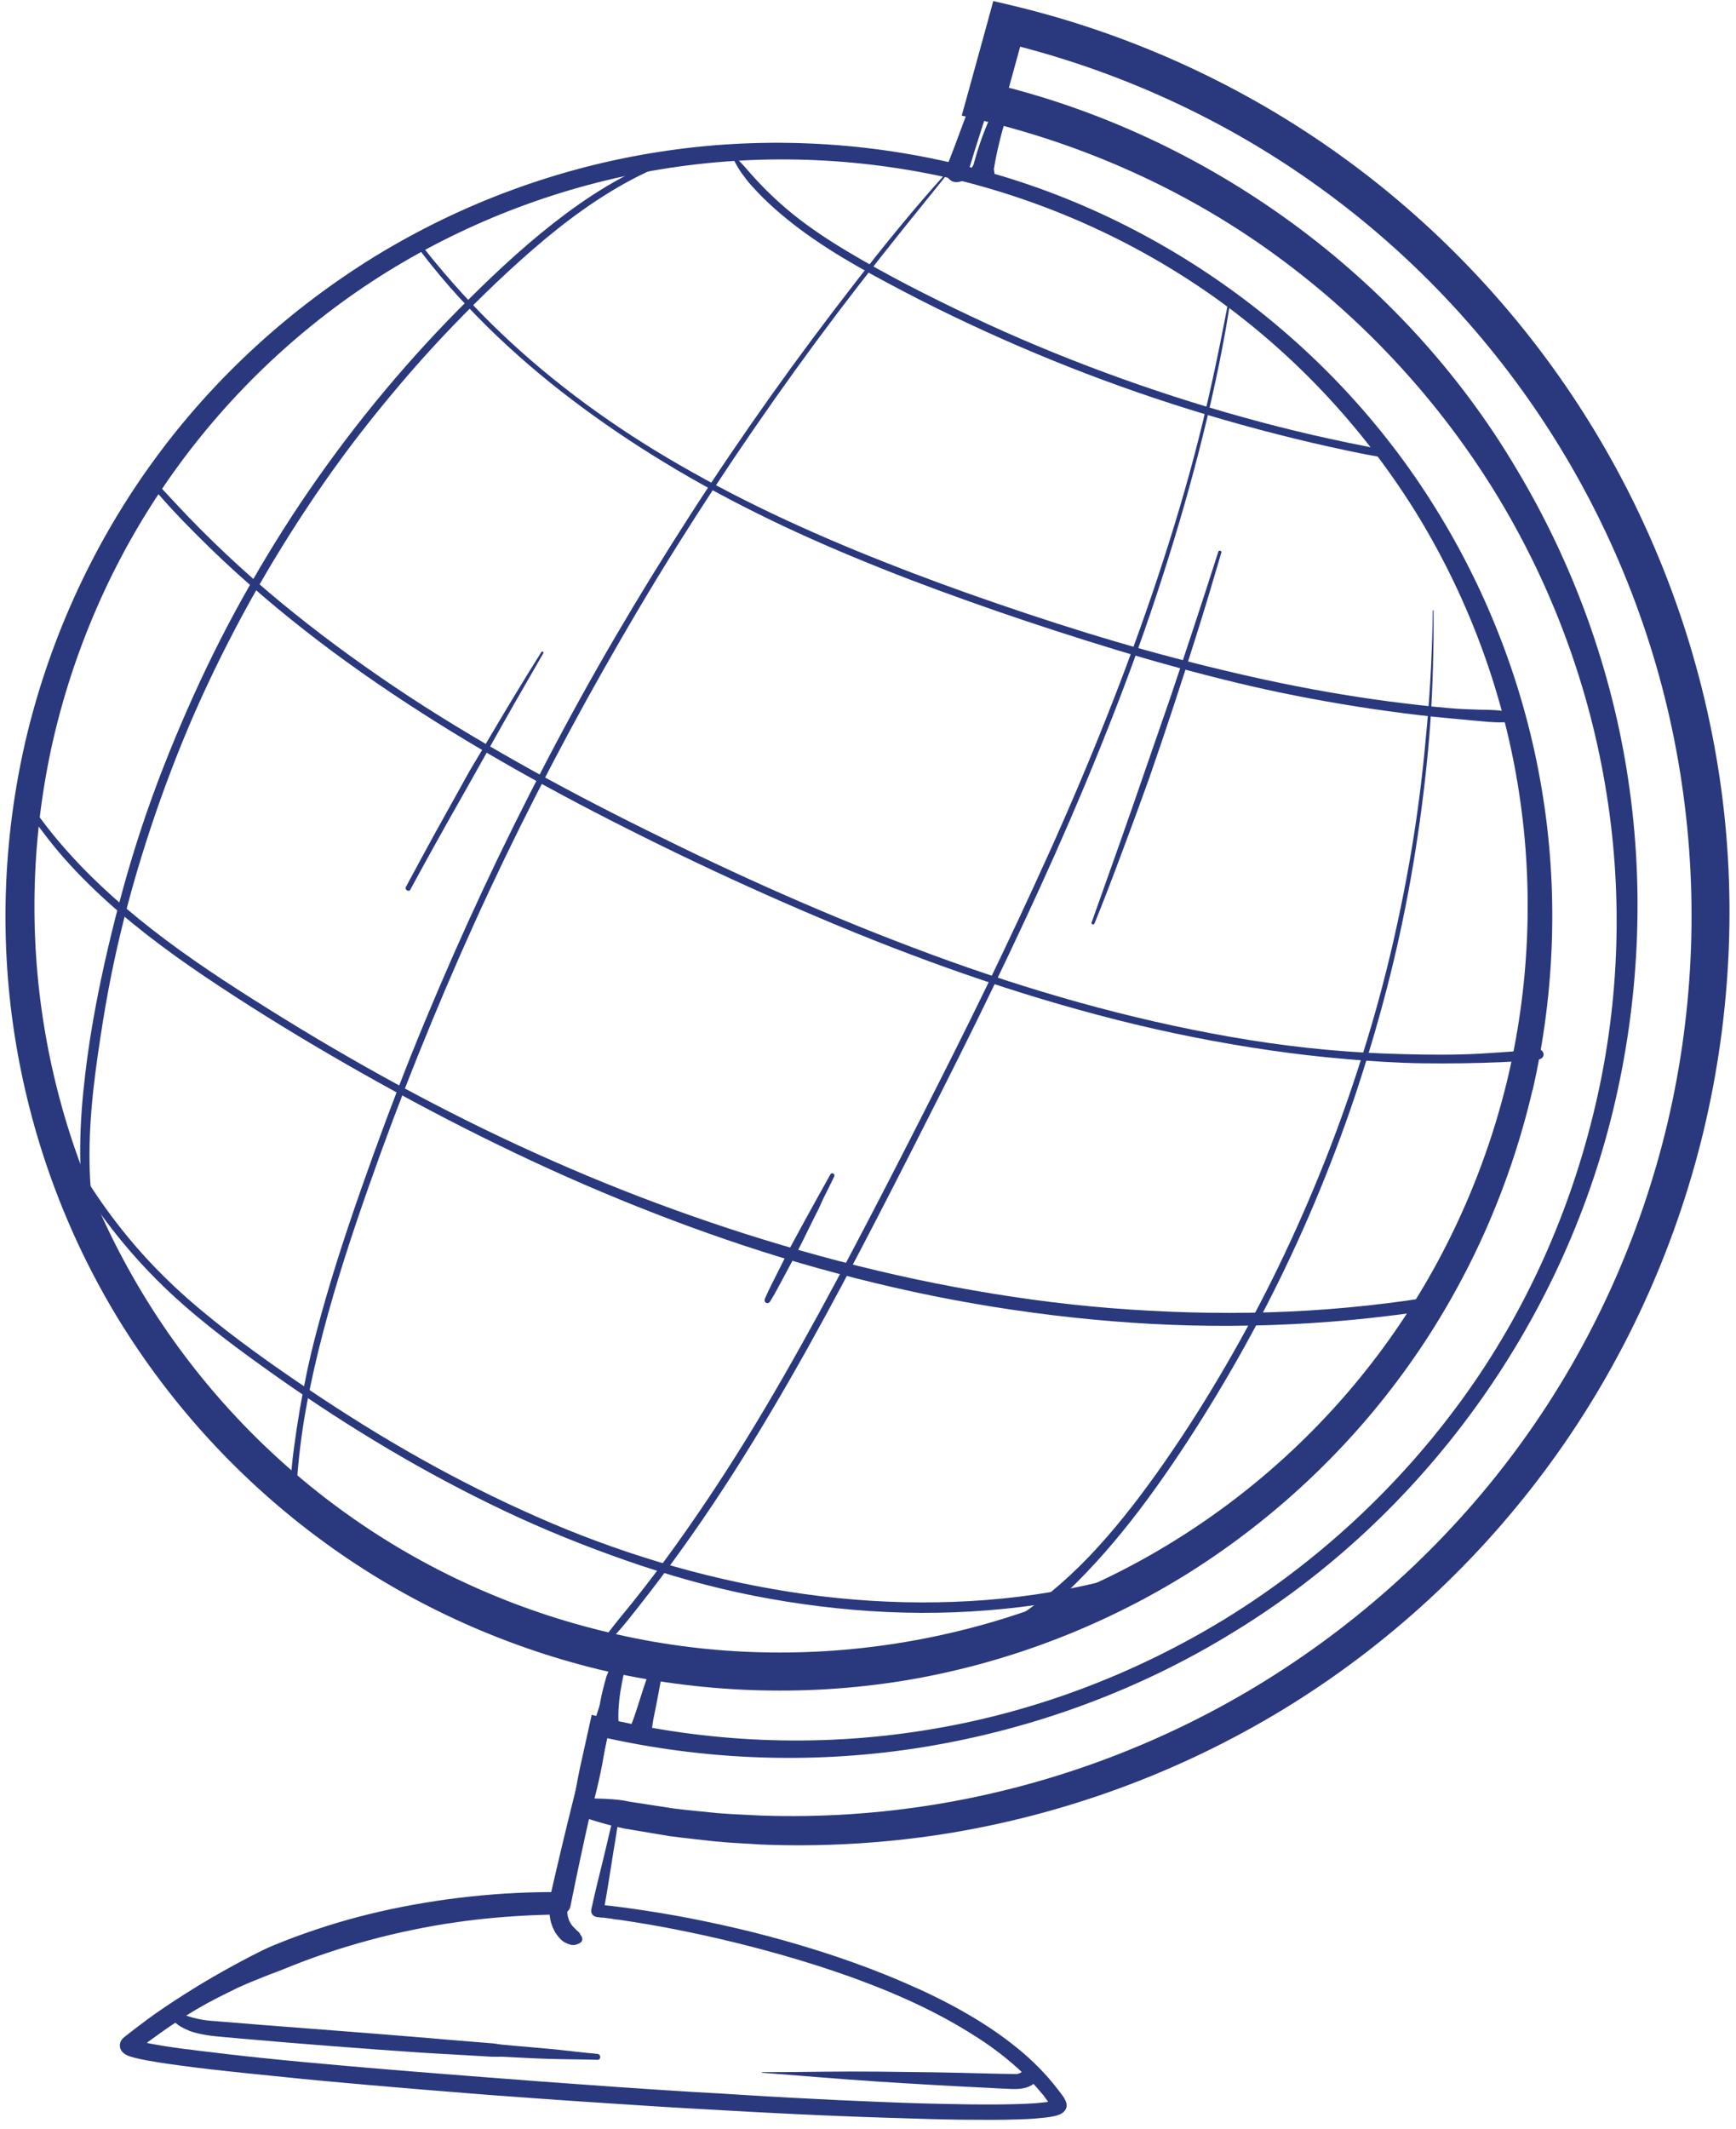 <?xml version="1.0" encoding="UTF-8"?> <svg xmlns="http://www.w3.org/2000/svg" width="168" height="206" viewBox="0 0 168 206" fill="none"><path d="M148.299 105.483C146.073 115.017 141.997 124.145 136.283 132.146C130.583 140.146 123.274 147.004 114.928 152.237C106.567 157.441 97.168 161.005 87.438 162.599C77.693 164.178 67.647 163.787 58.037 161.531C48.443 159.2 39.314 155.004 31.359 149.185C23.388 143.38 16.591 135.996 11.448 127.604C6.32 119.198 2.906 109.784 1.402 100.069C-0.102 90.354 0.349 80.368 2.665 70.849C5.011 61.329 9.207 52.291 14.982 44.411C20.757 36.516 28.096 29.824 36.412 24.726C44.743 19.642 54.052 16.214 63.677 14.71C73.301 13.191 83.212 13.612 92.671 15.883C111.635 20.334 128.613 32.531 138.899 49.133C144.058 57.404 147.592 66.698 149.201 76.338C150.825 85.978 150.494 95.948 148.314 105.498L148.299 105.483ZM145.772 104.881C148.013 95.677 148.449 86.053 147.005 76.684C145.577 67.315 142.253 58.216 137.335 50.081C132.388 41.96 125.831 34.801 118.131 29.192C110.416 23.598 101.589 19.567 92.325 17.327C83.031 15.176 73.346 14.83 63.947 16.379C54.563 17.913 45.48 21.327 37.404 26.335C29.329 31.358 22.291 37.99 16.787 45.704C11.267 53.419 7.327 62.217 5.177 71.435C3.056 80.654 2.756 90.279 4.32 99.587C5.868 108.896 9.282 117.859 14.245 125.86C19.208 133.86 25.765 140.868 33.389 146.342C41.014 151.831 49.736 155.771 58.879 157.922C77.166 162.328 97.077 159.185 113.154 149.365C121.199 144.477 128.282 137.996 133.862 130.386C139.441 122.792 143.501 114.055 145.772 104.866V104.881Z" fill="#2A397E"></path><path d="M144.355 64.441L144.55 64.561L144.641 64.621C144.641 64.621 144.746 64.666 144.791 64.681C144.821 64.681 144.866 64.681 144.896 64.681C144.926 64.681 144.956 64.651 144.987 64.636C145.017 64.606 145.032 64.576 145.032 64.546C145.032 64.516 145.032 64.471 145.032 64.441C145.017 64.396 145.002 64.335 144.971 64.29L144.911 64.185L144.791 63.99C144.731 63.899 144.626 63.824 144.505 63.824H144.415C144.415 63.824 144.31 63.884 144.28 63.914C144.25 63.944 144.22 63.975 144.22 64.02C144.205 64.065 144.189 64.095 144.189 64.14C144.189 64.26 144.25 64.366 144.355 64.426V64.441Z" fill="#2A397E"></path><path d="M57.518 173.992C58.796 174.022 59.864 174.067 60.962 174.308L65.157 174.955C66.571 175.135 68 175.255 69.413 175.406C70.842 175.526 72.271 175.571 73.684 175.646C79.384 175.842 85.114 175.466 90.738 174.534C101.987 172.669 112.86 168.563 122.529 162.548C132.199 156.532 140.696 148.652 147.343 139.419C154.005 130.2 158.772 119.643 161.389 108.575C163.991 97.506 164.397 85.942 162.592 74.738C160.803 63.519 156.757 52.676 150.802 43.007C144.847 33.337 136.982 24.84 127.778 18.193C118.589 11.531 108.062 6.734 97.009 4.087L99.205 2.778L97.129 10.313L95.776 8.027C116.845 12.99 135.703 26.72 146.711 45.292C152.261 54.526 155.99 64.827 157.569 75.43C159.163 86.047 158.622 96.935 156.126 107.326C151.118 128.14 137.673 146.727 119.416 157.871C110.333 163.48 100.122 167.24 89.595 168.984C79.053 170.729 68.165 170.353 57.758 167.932L58.886 167.21L58.285 170.654C58.074 171.766 57.819 172.879 57.533 173.992H57.518ZM55.337 175.391C55.563 173.947 55.819 172.503 56.119 171.06L57.052 166.849L57.262 165.901L58.18 166.127C68.346 168.593 78.993 169.06 89.339 167.42C99.686 165.811 109.687 162.052 118.619 156.578C127.537 151.088 135.372 143.825 141.523 135.343C147.689 126.861 152.02 117.101 154.396 106.92C156.787 96.724 157.088 86.077 155.313 75.806C153.554 65.534 149.749 55.639 144.2 46.841C138.651 38.059 131.402 30.389 122.996 24.359C114.589 18.313 104.964 14.027 94.919 11.621L93.069 11.185L93.58 9.35L95.656 1.816L96.122 0.102L97.851 0.508C109.371 3.245 120.349 8.252 129.943 15.2C139.538 22.133 147.749 30.991 153.945 41.066C160.156 51.142 164.367 62.451 166.247 74.151C168.141 85.851 167.615 97.912 164.863 109.417C162.096 120.921 157.073 131.884 150.11 141.449C143.162 151.013 134.32 159.194 124.229 165.345C114.138 171.496 102.844 175.631 91.204 177.451C85.384 178.353 79.474 178.684 73.579 178.444C72.105 178.338 70.632 178.293 69.173 178.143C67.714 177.977 66.24 177.827 64.781 177.632L60.39 176.895C58.661 176.534 56.886 175.977 55.322 175.406L55.337 175.391Z" fill="#2A397E"></path><path d="M66.027 14.727C61.936 15.96 58.207 18.11 54.793 20.652C51.379 23.193 48.371 25.975 45.424 28.893C42.476 31.81 39.799 34.728 37.198 37.841C34.596 40.954 32.175 44.157 29.889 47.48C27.603 50.804 25.468 54.278 23.498 57.812C21.527 61.346 19.753 64.94 18.129 68.64C16.505 72.339 15.001 76.144 13.723 79.994C12.444 83.844 11.392 87.709 10.474 91.619C9.557 95.529 8.73 99.769 8.249 103.905C7.692 108.552 7.497 113.289 8.279 117.936C8.474 119.064 8.745 120.177 9.061 121.275C9.196 121.771 9.978 121.56 9.828 121.064C8.564 116.568 8.474 111.8 8.865 107.183C9.046 104.958 9.361 102.732 9.692 100.521C9.993 98.536 10.324 96.566 10.715 94.596C11.497 90.671 12.489 86.791 13.662 82.972C14.835 79.152 16.189 75.347 17.708 71.632C19.227 67.918 20.941 64.294 22.806 60.745C24.671 57.195 26.701 53.752 28.881 50.383C31.062 47.014 33.393 43.751 35.889 40.623C38.386 37.495 41.017 34.442 43.8 31.555C46.582 28.667 49.575 25.78 52.687 23.178C55.8 20.576 59.44 18.02 63.305 16.321C64.252 15.915 65.2 15.554 66.192 15.238C66.508 15.133 66.373 14.636 66.057 14.742L66.027 14.727Z" fill="#2A397E"></path><path d="M138.657 59.031C138.612 62.686 138.431 66.34 138.115 69.979C137.799 73.619 137.393 77.243 136.822 80.852C136.251 84.461 135.544 88.041 134.717 91.605C133.889 95.169 132.927 98.658 131.829 102.132C130.731 105.606 129.513 109.064 128.16 112.463C126.806 115.862 125.348 119.185 123.769 122.449C122.19 125.712 120.475 128.93 118.64 132.088C116.806 135.247 114.866 138.329 112.775 141.337C110.685 144.345 108.64 147.037 106.279 149.638C103.918 152.24 101.316 154.526 98.459 156.451C98.113 156.692 97.782 156.962 97.436 157.233C97.271 157.368 97.12 157.504 96.955 157.654C96.82 157.774 96.669 157.97 96.519 158.06C96.263 158.21 96.489 158.601 96.744 158.451C96.88 158.376 97.105 158.331 97.271 158.271C97.496 158.195 97.722 158.105 97.947 158C98.353 157.819 98.744 157.594 99.105 157.338C99.842 156.827 100.549 156.301 101.256 155.744C102.624 154.646 103.903 153.428 105.121 152.15C107.572 149.593 109.768 146.841 111.828 143.969C113.888 141.097 115.933 137.953 117.813 134.825C119.693 131.697 121.468 128.494 123.107 125.246C124.746 121.998 126.295 118.614 127.694 115.215C129.092 111.817 130.355 108.418 131.483 104.944C132.611 101.47 133.649 97.906 134.536 94.342C135.423 90.778 136.16 87.213 136.762 83.619C137.363 80.025 137.845 76.356 138.19 72.701C138.536 69.047 138.687 65.423 138.732 61.768C138.732 60.866 138.732 59.964 138.732 59.076C138.732 59.016 138.657 59.016 138.657 59.076V59.031Z" fill="#2A397E"></path><path d="M119.037 28.346C118.571 30.677 118.135 33.023 117.638 35.354C117.142 37.685 116.616 40.001 116.029 42.316C114.871 46.903 113.503 51.445 112.014 55.926C110.525 60.408 108.871 64.889 107.126 69.296C105.382 73.702 103.487 78.168 101.517 82.53C99.547 86.891 97.532 91.192 95.457 95.478C93.381 99.764 91.216 104.05 89.05 108.306C86.885 112.562 84.749 116.712 82.553 120.878C80.358 125.044 78.147 129.119 75.816 133.179C73.485 137.24 71.049 141.225 68.432 145.12C65.816 149.015 63.094 152.775 60.116 156.369C59.755 156.805 59.409 157.256 59.063 157.692C58.717 158.128 58.432 158.655 58.056 159.076C57.89 159.271 58.176 159.557 58.341 159.361C58.732 158.91 59.199 158.549 59.59 158.113C59.981 157.677 60.372 157.226 60.748 156.76C61.469 155.857 62.191 154.94 62.898 154.023C64.327 152.173 65.71 150.278 67.049 148.368C69.741 144.533 72.252 140.563 74.643 136.533C77.034 132.503 79.32 128.382 81.531 124.231C83.742 120.081 85.907 115.87 88.043 111.674C90.178 107.479 92.374 103.147 94.479 98.861C96.584 94.575 98.645 90.244 100.63 85.898C102.615 81.552 104.525 77.146 106.314 72.725C108.104 68.303 109.803 63.837 111.337 59.31C112.871 54.783 114.27 50.242 115.503 45.64C116.736 41.038 117.819 36.391 118.646 31.699C118.841 30.587 119.022 29.474 119.157 28.346C119.157 28.27 119.037 28.256 119.022 28.331L119.037 28.346Z" fill="#2A397E"></path><path d="M91.595 16.704C88.497 20.118 85.594 23.697 82.767 27.336C79.94 30.976 77.188 34.66 74.526 38.405C71.864 42.149 69.263 45.984 66.766 49.864C64.27 53.744 61.879 57.624 59.563 61.579C57.247 65.534 55.006 69.595 52.87 73.685C50.735 77.776 48.69 81.896 46.735 86.077C44.78 90.257 42.93 94.468 41.156 98.724C39.381 102.98 37.742 107.266 36.178 111.582C34.538 116.124 32.959 120.696 31.606 125.327C30.899 127.764 30.237 130.215 29.711 132.696C29.185 135.178 28.779 137.599 28.448 140.08C28.282 141.298 28.177 142.501 28.087 143.735C28.057 144.126 28.674 144.126 28.703 143.735C28.869 141.223 29.17 138.712 29.621 136.23C30.072 133.749 30.628 131.328 31.26 128.907C32.508 124.139 34.042 119.447 35.681 114.8C37.2 110.469 38.809 106.183 40.524 101.927C42.238 97.671 44.028 93.461 45.923 89.28C47.818 85.099 49.803 80.979 51.893 76.888C53.983 72.798 56.149 68.767 58.405 64.782C60.66 60.797 63.022 56.797 65.473 52.887C67.924 48.977 70.421 45.172 73.022 41.397C75.624 37.623 78.301 33.908 81.068 30.254C83.835 26.599 86.707 22.99 89.595 19.426C90.301 18.554 91.008 17.681 91.7 16.809C91.745 16.749 91.67 16.659 91.61 16.719L91.595 16.704Z" fill="#2A397E"></path><path d="M70.939 15.342C71.194 15.809 71.45 16.305 71.766 16.741C72.082 17.177 72.382 17.583 72.728 17.959C73.435 18.756 74.202 19.508 74.999 20.215C76.608 21.643 78.353 22.907 80.157 24.065C81.962 25.223 83.872 26.29 85.782 27.313C87.857 28.426 89.947 29.494 92.068 30.516C96.309 32.561 100.625 34.426 105.016 36.111C109.422 37.795 113.889 39.299 118.43 40.607C122.972 41.915 127.544 43.043 132.176 43.961C132.747 44.066 133.303 44.171 133.89 44.246C134.281 44.291 134.356 43.66 133.98 43.57C132.837 43.284 131.679 43.088 130.536 42.848C129.393 42.607 128.235 42.352 127.092 42.096C124.822 41.569 122.551 40.998 120.295 40.366C115.799 39.118 111.347 37.675 106.956 36.05C102.565 34.426 98.234 32.622 94.008 30.622C89.782 28.621 85.842 26.621 81.947 24.29C80.142 23.207 78.383 22.049 76.743 20.726C75.104 19.403 73.585 17.914 72.217 16.305C71.886 15.914 71.51 15.568 71.179 15.177C71.059 15.041 70.863 15.222 70.939 15.357V15.342Z" fill="#2A397E"></path><path d="M40.208 23.512C40.449 23.888 40.674 24.279 40.96 24.64C41.246 25.001 41.502 25.347 41.787 25.692C42.344 26.384 42.915 27.061 43.502 27.738C44.69 29.091 45.923 30.384 47.201 31.648C49.758 34.159 52.495 36.505 55.352 38.671C58.209 40.836 61.187 42.852 64.255 44.716C67.578 46.746 71.022 48.581 74.526 50.281C78.03 51.98 81.669 53.544 85.324 55.003C88.978 56.461 92.693 57.815 96.422 59.108C100.152 60.401 104.062 61.665 107.912 62.838C111.762 64.011 115.611 65.063 119.506 66.011C123.401 66.958 127.357 67.725 131.327 68.357C133.327 68.673 135.327 68.943 137.327 69.184C139.327 69.425 141.297 69.575 143.282 69.77C143.764 69.816 144.23 69.861 144.711 69.876C145.222 69.906 145.719 69.846 146.23 69.876C146.892 69.906 146.892 68.883 146.23 68.853C145.719 68.838 145.222 68.733 144.711 68.703C144.2 68.673 143.703 68.658 143.192 68.658C142.215 68.627 141.237 68.597 140.26 68.507C138.274 68.342 136.304 68.101 134.319 67.846C130.364 67.319 126.439 66.627 122.544 65.785C118.649 64.943 114.769 63.981 110.919 62.913C107.07 61.845 103.25 60.657 99.46 59.394C95.67 58.131 91.986 56.837 88.286 55.424C84.587 54.01 81.008 52.551 77.444 50.942C73.879 49.333 70.376 47.589 66.962 45.664C63.804 43.904 60.736 41.979 57.803 39.889C54.871 37.798 52.104 35.573 49.472 33.152C46.84 30.73 44.404 28.144 42.133 25.392C41.847 25.061 41.577 24.715 41.306 24.369C41.035 24.023 40.719 23.723 40.434 23.392C40.328 23.271 40.133 23.422 40.208 23.557V23.512Z" fill="#2A397E"></path><path d="M14.291 46.563C15.765 48.383 17.374 50.083 19.028 51.737C20.682 53.391 22.337 54.955 24.066 56.474C27.555 59.557 31.224 62.414 35.029 65.091C38.834 67.768 42.789 70.279 46.819 72.655C50.85 75.031 54.97 77.257 59.151 79.393C63.332 81.528 67.903 83.739 72.355 85.754C76.806 87.769 81.649 89.844 86.401 91.679C91.153 93.514 95.92 95.183 100.778 96.642C105.635 98.1 110.493 99.349 115.425 100.326C120.358 101.304 125.306 102.041 130.298 102.462C132.765 102.672 135.261 102.838 137.742 102.868C140.224 102.898 142.75 102.868 145.247 102.762C146.465 102.717 147.683 102.597 148.901 102.492C149.157 102.462 149.382 102.281 149.382 102.011C149.382 101.77 149.157 101.499 148.901 101.529C147.638 101.65 146.375 101.725 145.111 101.815C143.848 101.905 142.615 101.98 141.382 102.011C138.885 102.071 136.374 102.011 133.877 101.92C128.915 101.725 123.967 101.168 119.08 100.311C114.192 99.454 109.274 98.326 104.462 96.988C99.65 95.649 94.762 94.055 90.01 92.296C85.258 90.536 80.596 88.641 75.979 86.611C71.362 84.581 66.971 82.505 62.535 80.295C58.339 78.22 54.188 76.054 50.113 73.753C46.037 71.452 42.082 69.076 38.217 66.475C34.352 63.873 30.653 61.151 27.089 58.203C23.525 55.256 20.126 52.068 16.968 48.669C16.201 47.857 15.449 47.03 14.697 46.203C14.456 45.947 14.111 46.323 14.321 46.578L14.291 46.563Z" fill="#2A397E"></path><path d="M1.837 76.881C2.378 77.888 2.95 78.881 3.626 79.798C4.303 80.716 4.965 81.573 5.687 82.43C7.13 84.129 8.709 85.708 10.364 87.212C13.732 90.25 17.432 92.912 21.221 95.408C25.252 98.07 29.372 100.581 33.568 102.988C37.764 105.394 42.17 107.77 46.561 109.95C50.953 112.131 55.449 114.191 60.006 116.056C64.562 117.921 69.134 119.605 73.811 121.094C78.488 122.583 83.511 123.921 88.459 124.989C93.406 126.057 98.625 126.899 103.768 127.455C108.911 128.012 114.009 128.297 119.152 128.267C124.296 128.237 129.409 127.922 134.507 127.29C135.77 127.14 137.033 126.959 138.297 126.764C138.627 126.718 138.808 126.297 138.733 125.997C138.642 125.636 138.297 125.515 137.966 125.56C132.943 126.342 127.875 126.809 122.807 126.959C117.739 127.109 112.596 126.959 107.498 126.553C102.4 126.147 97.377 125.44 92.369 124.508C87.361 123.575 82.398 122.387 77.496 120.989C72.593 119.59 68.157 118.116 63.585 116.417C59.013 114.718 54.517 112.823 50.095 110.778C45.674 108.732 41.298 106.492 37.027 104.131C32.756 101.769 28.575 99.273 24.455 96.656C20.65 94.25 16.905 91.724 13.416 88.882C9.928 86.039 6.724 82.926 4.047 79.347C3.386 78.475 2.724 77.603 2.092 76.7C1.972 76.535 1.716 76.685 1.822 76.866L1.837 76.881Z" fill="#2A397E"></path><path d="M3.223 104.959C3.855 106.884 4.607 108.779 5.539 110.584C6.472 112.388 7.464 114.118 8.577 115.772C10.833 119.141 13.465 122.254 16.412 125.021C19.661 128.059 23.255 130.69 26.879 133.247C30.503 135.803 33.917 138.014 37.572 140.18C41.226 142.345 44.971 144.345 48.805 146.165C52.64 147.985 56.565 149.564 60.566 150.962C64.566 152.361 68.731 153.549 72.927 154.376C77.123 155.203 81.544 155.76 85.89 155.955C90.237 156.151 94.553 155.985 98.854 155.459C101.004 155.188 103.125 154.842 105.245 154.376C106.313 154.15 107.365 153.88 108.403 153.609C109.441 153.338 110.508 153.038 111.516 152.632C111.997 152.451 112.463 152.256 112.945 152.06C113.185 151.97 113.411 151.865 113.651 151.744C113.907 151.624 114.163 151.459 114.418 151.353C114.674 151.248 114.569 150.827 114.298 150.917C113.802 151.098 113.245 151.173 112.749 151.323C112.253 151.474 111.727 151.624 111.2 151.759C110.163 152.03 109.14 152.346 108.102 152.632C106.027 153.188 103.937 153.639 101.831 154C97.62 154.722 93.334 155.038 89.048 155.023C84.763 155.008 80.446 154.647 76.206 153.97C71.965 153.293 67.799 152.331 63.709 151.098C59.618 149.864 55.753 148.421 51.903 146.721C48.053 145.022 44.309 143.142 40.639 141.082C36.97 139.022 33.376 136.781 29.872 134.42C26.368 132.059 22.729 129.487 19.405 126.705C16.081 123.923 13.36 121.081 10.878 117.772C8.397 114.464 6.442 111.08 4.727 107.441C4.306 106.553 3.885 105.681 3.509 104.794C3.434 104.629 3.163 104.749 3.223 104.914V104.959Z" fill="#2A397E"></path><path d="M97.156 9.422C97.156 9.422 97.081 9.497 97.035 9.542L97.261 9.452C97.02 9.422 96.885 9.572 96.75 9.723C96.644 9.828 96.554 9.948 96.479 10.084C96.374 10.279 96.268 10.459 96.178 10.655C96.118 10.76 96.058 10.851 96.013 10.956C95.968 11.061 95.908 11.166 95.862 11.271C95.772 11.467 95.682 11.678 95.592 11.888C95.216 12.775 94.885 13.678 94.599 14.595C94.524 14.836 94.449 15.061 94.389 15.302C94.328 15.543 94.253 15.798 94.178 16.054L94.283 15.813C94.223 15.903 94.163 16.009 94.103 16.114C93.998 16.294 93.922 16.505 93.938 16.715C93.938 16.926 93.998 17.107 94.103 17.302C94.118 17.347 94.148 17.392 94.163 17.422C94.253 17.573 94.374 17.693 94.524 17.783C94.644 17.858 94.765 17.904 94.9 17.904C95.035 17.934 95.171 17.934 95.306 17.889C95.486 17.843 95.622 17.753 95.757 17.633C95.787 17.603 95.817 17.573 95.862 17.543C95.938 17.483 96.028 17.362 96.073 17.287L96.193 17.016C96.238 16.866 96.253 16.715 96.208 16.55C96.193 16.4 96.163 16.264 96.148 16.114L96.178 16.4C96.178 16.4 96.178 16.34 96.178 16.294L96.148 16.565C96.284 15.678 96.464 14.791 96.674 13.918C96.78 13.482 96.885 13.061 97.005 12.625C97.126 12.189 97.261 11.783 97.351 11.347C97.396 11.106 97.487 10.866 97.562 10.625C97.577 10.565 97.592 10.52 97.607 10.459C97.637 10.354 97.637 10.249 97.637 10.144C97.637 9.933 97.667 9.723 97.472 9.572L97.562 9.798C97.562 9.798 97.562 9.693 97.562 9.647C97.562 9.407 97.261 9.302 97.111 9.467L97.156 9.422Z" fill="#2A397E"></path><path d="M95.529 6.314C95.529 6.314 95.529 6.314 95.529 6.344C95.529 6.359 95.514 6.389 95.514 6.404C95.499 6.464 95.484 6.524 95.469 6.569C95.439 6.69 95.514 6.479 95.469 6.569C95.349 6.795 95.424 6.705 95.439 6.644L95.394 6.75C95.454 6.69 95.469 6.675 95.439 6.705C95.394 6.75 95.364 6.795 95.334 6.84C95.138 7.156 95.003 7.532 94.853 7.863C94.823 7.938 94.793 8.028 94.748 8.103C94.672 8.269 94.823 7.953 94.748 8.103C94.717 8.178 94.672 8.269 94.642 8.329C94.567 8.509 94.492 8.69 94.417 8.855C94.281 9.201 94.131 9.532 93.996 9.878C93.71 10.555 93.469 11.246 93.214 11.923C92.958 12.6 92.702 13.291 92.447 13.983C92.161 14.75 91.86 15.517 91.559 16.269C91.469 16.51 91.544 16.886 91.665 17.096C91.785 17.307 92.056 17.532 92.311 17.593C92.883 17.728 93.469 17.412 93.635 16.841C94.056 15.412 94.507 13.983 94.958 12.57C95.184 11.863 95.424 11.156 95.635 10.434C95.845 9.712 96.026 9.021 96.221 8.299C96.281 8.103 96.327 7.893 96.372 7.697C96.417 7.457 96.507 7.186 96.447 6.945C96.432 6.87 96.447 7.096 96.447 6.975C96.447 6.93 96.447 6.885 96.447 6.84C96.447 6.735 96.417 6.629 96.387 6.524C96.342 6.329 96.236 6.178 96.086 6.058C95.875 5.877 95.545 5.998 95.529 6.284V6.314Z" fill="#2A397E"></path><path d="M60.216 159.832C60.216 159.832 60.156 159.892 60.126 159.922L60.261 159.862C60.141 159.862 60.036 159.877 59.946 159.967C59.916 159.997 59.886 160.043 59.855 160.073L60.036 159.967H60.096C59.916 159.952 59.735 160.073 59.645 160.223C59.555 160.373 59.479 160.509 59.404 160.659L59.494 160.539C59.494 160.539 59.374 160.689 59.329 160.764C59.299 160.825 59.269 160.87 59.254 160.93C59.209 161.035 59.164 161.14 59.103 161.246L59.209 161.11C59.209 161.11 59.149 161.185 59.103 161.231C59.028 161.321 58.998 161.411 58.953 161.516C58.938 161.576 58.908 161.622 58.893 161.682C58.848 161.787 58.818 161.892 58.773 161.998L58.848 161.817C58.727 162.028 58.667 162.253 58.607 162.479C58.562 162.644 58.517 162.81 58.472 162.975C58.382 163.321 58.291 163.667 58.216 164.013C58.051 164.78 57.931 165.547 57.825 166.329L57.855 166.058C57.84 166.208 57.81 166.344 57.78 166.494C57.765 166.644 57.78 166.78 57.78 166.945C57.78 167.081 57.81 167.216 57.87 167.336C57.916 167.457 57.975 167.577 58.081 167.667C58.246 167.817 58.442 167.908 58.667 167.938C58.893 167.968 59.118 167.938 59.314 167.817C59.525 167.682 59.735 167.472 59.78 167.216C59.81 167.02 59.87 166.795 59.855 166.584C59.855 166.449 59.84 166.329 59.84 166.193C59.84 165.938 59.84 165.667 59.855 165.411C59.886 164.9 59.931 164.374 60.006 163.862L59.976 164.088C60.021 163.802 60.051 163.516 60.111 163.231C60.141 163.095 60.171 162.945 60.186 162.81C60.231 162.614 60.276 162.404 60.291 162.208L60.261 162.419C60.276 162.313 60.306 162.193 60.337 162.088C60.337 162.043 60.367 161.983 60.367 161.937C60.382 161.862 60.412 161.772 60.397 161.697C60.382 161.622 60.382 161.531 60.367 161.441V161.817C60.412 161.546 60.502 161.261 60.502 160.99V161.155C60.502 160.99 60.547 160.825 60.577 160.659C60.607 160.494 60.577 160.268 60.442 160.148L60.472 160.193L60.532 160.388C60.532 160.388 60.532 160.298 60.532 160.253C60.532 160.118 60.472 160.043 60.382 159.952L60.442 160.088C60.442 160.088 60.442 159.997 60.442 159.967C60.442 159.847 60.292 159.787 60.216 159.877V159.832Z" fill="#2A397E"></path><path d="M63.491 160.338C63.446 160.413 63.386 160.503 63.341 160.578C63.266 160.699 63.22 160.819 63.175 160.939C63.1 161.135 63.025 161.33 62.95 161.511L63.01 161.375C63.01 161.375 62.995 161.42 62.98 161.435L63.07 161.315C63.07 161.315 62.98 161.42 62.95 161.481C62.92 161.541 62.89 161.616 62.875 161.676C62.86 161.736 62.829 161.781 62.814 161.841C62.769 161.947 62.739 162.067 62.694 162.172L62.754 162.007C62.634 162.187 62.589 162.413 62.514 162.608C62.453 162.774 62.408 162.939 62.348 163.09C62.243 163.421 62.138 163.736 62.032 164.067C61.822 164.714 61.626 165.376 61.401 166.022C61.341 166.203 61.265 166.383 61.205 166.549C61.175 166.639 61.13 166.729 61.1 166.834C61.1 166.879 61.07 166.924 61.055 166.97C61.04 167.045 61.01 167.18 61.01 167.255C61.01 167.451 61.085 167.631 61.16 167.797C61.266 168.007 61.536 168.218 61.762 168.263C62.017 168.323 62.318 168.308 62.544 168.158C62.619 168.098 62.724 168.037 62.769 167.977C62.86 167.872 62.935 167.767 62.98 167.646C63.01 167.556 63.04 167.496 63.055 167.421C63.07 167.346 63.085 167.24 63.1 167.165C63.13 167 63.145 166.819 63.175 166.654C63.22 166.308 63.311 165.962 63.371 165.631C63.506 164.954 63.642 164.278 63.762 163.601C63.792 163.421 63.837 163.225 63.867 163.045C63.882 162.939 63.897 162.849 63.927 162.744C63.927 162.699 63.942 162.654 63.957 162.608C63.972 162.503 63.972 162.413 63.987 162.308L63.957 162.488C63.972 162.383 63.987 162.263 64.002 162.157C64.002 162.097 64.017 162.052 64.032 161.992C64.032 161.932 64.063 161.856 64.063 161.796C64.063 161.721 64.063 161.646 64.032 161.571V161.721C64.032 161.616 64.078 161.511 64.093 161.42C64.108 161.33 64.123 161.21 64.138 161.12C64.168 160.909 64.153 160.714 64.138 160.503C64.138 160.157 63.657 160.022 63.476 160.323L63.491 160.338Z" fill="#2A397E"></path><path d="M59.634 160.463C59.349 161.2 59.018 161.922 58.777 162.674C58.536 163.426 58.311 164.178 58.055 164.93C57.8 165.712 57.559 166.404 57.348 167.186C57.138 167.968 56.912 168.704 56.702 169.456C55.859 172.494 55.108 175.577 54.371 178.645C53.965 180.374 53.559 182.089 53.168 183.818L54.175 183.051C51.303 183.021 48.431 183.172 45.573 183.472C42.716 183.773 39.678 184.269 36.776 184.931C33.873 185.593 31.211 186.405 28.52 187.397C27.843 187.653 27.181 187.909 26.519 188.179C25.782 188.48 25.076 188.841 24.369 189.202C23.09 189.864 21.827 190.556 20.579 191.277C19.331 191.999 18.128 192.751 16.925 193.533C15.722 194.315 14.549 195.127 13.421 195.999C13.09 196.255 12.759 196.496 12.443 196.751C12.263 196.902 12.052 197.037 11.887 197.203C11.767 197.323 11.676 197.473 11.631 197.639C11.541 197.985 11.646 198.345 11.917 198.586C12.203 198.842 12.579 198.962 12.94 199.052C13.376 199.173 13.812 199.248 14.248 199.338C14.895 199.458 15.541 199.549 16.188 199.654C17.09 199.789 17.992 199.894 18.88 200.015C19.872 200.135 20.88 200.255 21.872 200.361C23.03 200.481 24.173 200.616 25.331 200.722C26.61 200.857 27.888 200.977 29.166 201.113C30.565 201.248 31.963 201.383 33.362 201.504C34.851 201.639 36.34 201.774 37.828 201.895C39.392 202.03 40.956 202.165 42.52 202.286C44.084 202.406 45.769 202.556 47.393 202.677C49.017 202.797 50.701 202.917 52.355 203.038C54.01 203.158 55.709 203.278 57.378 203.383C59.048 203.489 60.747 203.609 62.431 203.714C64.116 203.819 65.74 203.925 67.409 204.015C69.078 204.105 70.642 204.195 72.267 204.286C73.891 204.376 75.41 204.451 76.974 204.526C78.463 204.601 79.951 204.662 81.44 204.722C82.839 204.782 84.237 204.827 85.651 204.872C86.929 204.917 88.222 204.947 89.501 204.992C90.659 205.023 91.802 205.053 92.96 205.068C93.967 205.068 94.975 205.083 95.982 205.083C96.825 205.083 97.652 205.068 98.494 205.038C99.141 205.023 99.802 204.992 100.449 204.932C100.96 204.887 101.471 204.842 101.968 204.737C102.314 204.662 102.69 204.556 102.945 204.301C103.667 203.609 102.81 202.722 102.389 202.165C101.246 200.661 99.922 199.338 98.464 198.15C96.855 196.842 95.11 195.684 93.305 194.661C91.411 193.578 89.441 192.631 87.441 191.774C85.32 190.856 83.17 190.044 80.989 189.307C78.808 188.57 76.673 187.939 74.492 187.352C72.417 186.796 70.342 186.315 68.236 185.879C66.356 185.488 64.462 185.142 62.552 184.856C60.973 184.615 59.394 184.39 57.815 184.254L58.401 185.021C58.687 183.412 58.943 181.788 59.198 180.179C59.318 179.382 59.454 178.585 59.589 177.773C59.724 176.961 59.83 176.134 59.995 175.321C60.055 174.991 59.559 174.84 59.484 175.186C59.318 175.968 59.108 176.75 58.927 177.547C58.747 178.344 58.551 179.141 58.356 179.953C57.965 181.532 57.574 183.111 57.228 184.706C57.138 185.127 57.408 185.427 57.815 185.473C57.905 185.473 57.98 185.488 58.07 185.503C58.115 185.503 58.16 185.503 58.206 185.518C58.236 185.518 58.386 185.548 58.281 185.518C58.175 185.518 58.326 185.518 58.356 185.518C58.401 185.518 58.431 185.518 58.476 185.533C58.581 185.533 58.672 185.563 58.777 185.578C58.867 185.578 58.942 185.593 59.033 185.608C59.108 185.608 59.183 185.623 59.048 185.608C59.048 185.608 59.318 185.638 59.168 185.623C59.078 185.623 59.153 185.623 59.168 185.623C59.228 185.623 59.273 185.638 59.333 185.653C59.529 185.683 59.724 185.713 59.92 185.728C60.762 185.848 61.589 185.984 62.416 186.119C64.311 186.435 66.176 186.811 68.056 187.217C70.131 187.668 72.191 188.179 74.252 188.736C76.402 189.322 78.553 189.969 80.658 190.676C81.726 191.037 82.779 191.413 83.831 191.819C84.358 192.014 84.884 192.225 85.41 192.435C85.666 192.541 85.922 192.646 86.177 192.751C86.207 192.751 86.403 192.841 86.252 192.781C86.313 192.811 86.358 192.826 86.418 192.856C86.553 192.917 86.674 192.962 86.809 193.022C88.794 193.879 90.734 194.826 92.599 195.909C93.486 196.421 94.358 196.962 95.215 197.533C95.636 197.819 96.043 198.105 96.433 198.406C96.524 198.481 96.614 198.541 96.719 198.616C96.764 198.661 96.825 198.691 96.87 198.736C96.975 198.812 96.779 198.661 96.915 198.767C97.095 198.917 97.291 199.067 97.471 199.218C98.193 199.804 98.885 200.436 99.531 201.098C99.847 201.413 100.148 201.744 100.449 202.09C100.584 202.255 100.735 202.421 100.87 202.586C100.915 202.631 101.05 202.767 101.065 202.827C101.065 202.827 100.96 202.677 101.035 202.797C101.035 202.812 101.065 202.842 101.08 202.857C101.111 202.902 101.141 202.947 101.186 202.992C101.321 203.173 101.441 203.353 101.562 203.534C101.652 203.654 101.727 203.835 101.832 203.94C101.787 203.895 101.757 203.714 101.757 203.654C101.757 203.729 101.802 203.398 101.772 203.504C101.772 203.504 101.893 203.263 101.832 203.368C101.832 203.383 101.998 203.173 101.908 203.263C101.817 203.353 102.103 203.143 102.013 203.188C101.983 203.203 101.923 203.233 101.892 203.248C101.923 203.233 102.133 203.158 101.983 203.203C101.953 203.203 101.923 203.218 101.892 203.233C101.742 203.278 101.592 203.308 101.441 203.338C101.351 203.353 101.246 203.368 101.141 203.383C100.93 203.413 101.366 203.353 101.171 203.383C101.111 203.383 101.05 203.383 100.99 203.398C100.735 203.428 100.479 203.444 100.223 203.474C99.546 203.519 98.885 203.549 98.208 203.564C97.366 203.594 96.509 203.594 95.667 203.594C94.659 203.594 93.636 203.594 92.629 203.564C91.471 203.549 90.313 203.519 89.155 203.489C87.877 203.459 86.583 203.398 85.305 203.353C83.906 203.293 82.523 203.233 81.124 203.173C79.635 203.098 78.162 203.022 76.673 202.947C75.124 202.857 73.56 202.782 72.011 202.677C70.462 202.571 68.793 202.481 67.184 202.391C65.575 202.301 63.89 202.18 62.251 202.075C60.612 201.97 58.927 201.849 57.273 201.729C55.619 201.609 53.95 201.489 52.295 201.368C50.641 201.248 49.017 201.113 47.378 200.992C45.739 200.872 44.175 200.737 42.566 200.616C40.956 200.496 39.468 200.361 37.919 200.24C36.37 200.12 34.971 199.985 33.497 199.864C32.114 199.744 30.73 199.609 29.347 199.488C28.068 199.368 26.79 199.248 25.527 199.112C24.384 198.992 23.226 198.872 22.083 198.736C21.075 198.616 20.083 198.496 19.075 198.376C18.85 198.345 18.624 198.315 18.399 198.285C18.293 198.285 18.188 198.255 18.083 198.24C17.947 198.225 18.308 198.27 18.203 198.255C18.173 198.255 18.158 198.255 18.128 198.255C18.068 198.255 18.023 198.255 17.962 198.24C17.571 198.18 17.165 198.135 16.774 198.075C16.128 197.985 15.466 197.879 14.819 197.759C14.368 197.669 13.917 197.594 13.466 197.473C13.316 197.428 13.18 197.398 13.03 197.338C13 197.338 12.97 197.308 12.94 197.308C12.925 197.308 13.21 197.443 13.075 197.368C13.045 197.353 13 197.323 12.97 197.308C12.864 197.263 13.195 197.503 13.105 197.413C13.015 197.323 13.225 197.594 13.21 197.563C13.3 197.714 13.346 197.954 13.285 198.165C13.3 198.09 13.15 198.436 13.21 198.345C13.21 198.345 13 198.541 13.105 198.496C13.24 198.436 13.361 198.3 13.466 198.195C13.616 198.075 13.752 197.97 13.902 197.864C13.782 197.97 13.962 197.819 14.007 197.789C14.067 197.744 14.128 197.699 14.188 197.654C14.338 197.533 14.504 197.413 14.654 197.308C15.782 196.466 16.94 195.684 18.128 194.932C19.316 194.18 20.594 193.488 21.887 192.856C22.203 192.706 22.519 192.541 22.835 192.39C22.91 192.36 22.97 192.33 23.045 192.285C23.076 192.27 23.226 192.195 23.106 192.255C22.925 192.345 23.316 192.165 23.301 192.18C23.467 192.104 23.632 192.029 23.797 191.954C23.948 191.894 24.113 191.819 24.264 191.759C24.384 191.713 24.188 191.789 24.188 191.789C24.233 191.774 24.279 191.744 24.339 191.728C24.429 191.698 24.504 191.653 24.594 191.623C24.925 191.488 25.271 191.353 25.602 191.217C25.933 191.082 26.249 190.962 26.579 190.841C26.775 190.766 26.971 190.691 27.166 190.616C27.226 190.616 27.512 190.465 27.166 190.616C27.211 190.616 27.271 190.571 27.316 190.555C27.407 190.525 27.482 190.48 27.572 190.45C28.234 190.18 28.91 189.924 29.572 189.668C32.249 188.676 34.986 187.849 37.753 187.187C39.137 186.856 40.535 186.57 41.949 186.315C42.641 186.194 43.347 186.074 44.039 185.984C44.205 185.954 44.37 185.939 44.55 185.909C44.641 185.909 44.731 185.879 44.821 185.879C44.957 185.863 44.716 185.879 44.716 185.879C44.761 185.879 44.821 185.879 44.866 185.863C45.227 185.818 45.588 185.773 45.964 185.728C48.686 185.412 51.438 185.247 54.19 185.217C54.626 185.217 55.108 184.901 55.198 184.45C55.814 181.367 56.476 178.284 57.168 175.216C57.514 173.682 57.875 172.148 58.221 170.614C58.401 169.832 58.566 169.05 58.747 168.268C58.942 167.441 59.078 166.765 59.243 165.952C59.424 165.095 59.604 164.238 59.8 163.366C59.995 162.494 60.115 161.591 60.251 160.704C60.326 160.283 59.77 160.133 59.619 160.524L59.634 160.463Z" fill="#2A397E"></path><path d="M54.558 182C54.558 182 54.513 182.075 54.483 182.105C54.483 182.12 54.453 182.135 54.453 182.15C54.453 182.15 54.453 182.165 54.438 182.18V182.15C54.438 182.15 54.423 182.18 54.408 182.195C54.408 182.195 54.378 182.225 54.378 182.24C54.347 182.271 54.333 182.301 54.302 182.331C54.227 182.421 54.167 182.496 54.092 182.586C54.047 182.662 54.002 182.722 53.956 182.797C53.746 183.128 53.626 183.489 53.49 183.835L53.565 183.669C53.475 183.804 53.43 183.97 53.385 184.135C53.355 184.241 53.34 184.361 53.295 184.466L53.37 184.271C53.325 184.361 53.265 184.451 53.235 184.556C53.205 184.662 53.19 184.767 53.19 184.872C53.19 184.962 53.19 185.053 53.19 185.143C53.19 185.338 53.235 185.549 53.265 185.744C53.325 186.06 53.445 186.361 53.581 186.662C53.716 186.963 53.896 187.203 54.107 187.444C54.182 187.534 54.272 187.624 54.362 187.715C54.558 187.88 54.769 187.985 55.009 188.075C55.25 188.166 55.49 188.211 55.731 188.136C55.896 188.09 56.092 188.015 56.227 187.895C56.378 187.76 56.378 187.549 56.302 187.369C56.287 187.323 56.242 187.293 56.212 187.248L56.288 187.339C56.288 187.339 56.212 187.248 56.182 187.188C56.167 187.158 56.152 187.143 56.137 187.113C56.137 187.113 56.137 187.083 56.122 187.068C56.047 186.932 55.957 186.872 55.836 186.782L55.987 186.902C55.851 186.797 55.731 186.677 55.626 186.557C55.566 186.496 55.505 186.436 55.445 186.376C55.385 186.316 55.325 186.241 55.265 186.166L55.4 186.331C55.25 186.135 55.13 185.925 55.024 185.684L55.114 185.895C55.009 185.639 54.934 185.384 54.904 185.113L54.934 185.338C54.919 185.218 54.904 185.098 54.904 184.992C54.904 184.932 54.904 184.872 54.904 184.812C54.904 184.617 54.859 184.511 54.784 184.331C54.784 184.301 54.754 184.286 54.754 184.256L54.829 184.451V184.421C54.829 184.421 54.829 184.556 54.859 184.632C54.859 184.526 54.829 184.421 54.829 184.301C54.829 184.135 54.829 183.985 54.799 183.819L54.829 184C54.829 183.789 54.859 183.564 54.889 183.353C54.919 183.143 54.934 182.932 54.964 182.722V182.842C54.964 182.707 54.964 182.571 54.964 182.421C54.964 182.421 54.964 182.346 54.964 182.331V182.361C54.964 182.361 54.964 182.331 54.964 182.316C54.964 182.255 54.979 182.195 54.994 182.135C55.024 182.015 54.964 181.895 54.859 181.849C54.754 181.804 54.618 181.849 54.558 181.955V182Z" fill="#2A397E"></path><path d="M22.132 190.929C19.981 191.605 18.162 193.019 16.718 194.733C16.477 195.019 16.538 195.35 16.823 195.576C17.049 195.741 17.259 195.936 17.5 196.072C17.771 196.222 18.041 196.357 18.342 196.478C18.869 196.673 19.44 196.794 19.996 196.884C20.658 196.989 21.184 197.034 21.891 197.094C22.598 197.155 23.26 197.215 23.936 197.275C26.674 197.515 29.41 197.741 32.148 197.952C34.885 198.162 37.622 198.373 40.359 198.553C41.727 198.643 43.096 198.719 44.464 198.794C45.156 198.839 45.833 198.869 46.524 198.914C46.87 198.929 47.216 198.959 47.547 198.974C47.878 198.989 48.239 198.974 48.57 198.974C50.089 199.049 51.622 199.14 53.141 199.185C54.66 199.23 56.254 199.23 57.818 199.275C58.179 199.275 58.179 198.749 57.818 198.703C56.45 198.583 55.081 198.403 53.713 198.267C52.344 198.132 51.006 198.027 49.652 197.906C49.322 197.876 49.006 197.846 48.675 197.816C48.329 197.786 47.998 197.711 47.652 197.681C46.961 197.621 46.284 197.576 45.592 197.515C44.224 197.41 42.855 197.29 41.486 197.17C36.073 196.718 30.659 196.312 25.245 195.891C23.756 195.771 22.282 195.651 20.793 195.53C20.147 195.485 19.681 195.44 19.049 195.29C18.462 195.154 17.831 194.989 17.35 194.643L17.455 195.485C18.793 193.816 20.493 192.478 22.282 191.32C22.478 191.199 22.357 190.853 22.117 190.929H22.132Z" fill="#2A397E"></path><path d="M73.753 200.529C77.438 200.8 81.122 201.13 84.822 201.371C88.521 201.612 92.221 201.822 95.935 202.003C96.446 202.033 96.973 202.063 97.484 202.078C97.95 202.108 98.371 202.123 98.837 202.063C99.243 202.003 99.65 201.882 99.98 201.627C100.386 201.296 100.597 200.709 100.341 200.243C100.116 199.822 99.529 199.777 99.198 200.093C99.138 200.153 99.093 200.198 99.048 200.273L99.003 200.363C98.958 200.469 98.958 200.484 98.988 200.409C99.093 200.243 99.063 200.318 99.018 200.348C99.003 200.348 98.973 200.378 98.973 200.394C98.913 200.469 99.108 200.303 99.018 200.363C98.988 200.378 98.837 200.469 98.837 200.499C98.853 200.439 98.973 200.409 98.837 200.484C98.792 200.514 98.732 200.529 98.687 200.559C98.597 200.619 98.807 200.529 98.717 200.559C98.687 200.559 98.657 200.574 98.627 200.589C98.567 200.604 98.492 200.619 98.431 200.649C98.401 200.649 98.371 200.649 98.341 200.649C98.371 200.649 98.522 200.619 98.341 200.649C97.499 200.649 96.642 200.619 95.8 200.604C94.025 200.559 92.236 200.514 90.461 200.484C86.897 200.439 83.333 200.378 79.769 200.424C77.768 200.454 75.768 200.469 73.768 200.469C73.708 200.469 73.723 200.544 73.768 200.544L73.753 200.529Z" fill="#2A397E"></path><path d="M117.892 53.403C116.388 58.11 114.839 62.802 113.26 67.479C112.463 69.795 111.651 72.111 110.854 74.427C110.057 76.743 109.245 79.089 108.418 81.42C107.5 84.036 106.553 86.638 105.636 89.255C105.575 89.435 105.846 89.51 105.921 89.33C106.869 87.029 107.741 84.698 108.613 82.367C109.485 80.036 110.328 77.765 111.155 75.449C112.779 70.802 114.313 66.125 115.787 61.433C116.629 58.787 117.411 56.125 118.193 53.463C118.253 53.267 117.952 53.192 117.892 53.388V53.403Z" fill="#2A397E"></path><path d="M39.706 86.07C41.33 83.077 42.984 80.1 44.669 77.137C46.353 74.174 48.007 71.167 49.707 68.189C50.669 66.52 51.617 64.866 52.579 63.196C52.654 63.076 52.459 62.956 52.384 63.091C50.564 65.978 48.819 68.896 47.09 71.828C46.654 72.565 46.218 73.302 45.767 74.039C45.316 74.776 44.925 75.543 44.503 76.28C43.676 77.769 42.849 79.257 42.022 80.746C41.105 82.431 40.187 84.115 39.285 85.799C39.135 86.085 39.571 86.341 39.721 86.055L39.706 86.07Z" fill="#2A397E"></path><path d="M80.382 113.58C79.525 115.129 78.653 116.663 77.811 118.212C77.39 118.994 76.969 119.761 76.548 120.543C76.127 121.325 75.751 122.122 75.345 122.919C74.894 123.821 74.427 124.709 74.021 125.641C73.961 125.776 73.976 125.942 74.126 126.032C74.262 126.107 74.427 126.062 74.517 125.927C74.984 125.175 75.39 124.393 75.811 123.611C76.232 122.829 76.653 122.047 77.059 121.28C77.465 120.513 77.856 119.701 78.247 118.904C78.443 118.513 78.638 118.107 78.834 117.716C79.029 117.325 79.255 116.919 79.42 116.513C79.615 116.061 79.841 115.61 80.067 115.174C80.292 114.738 80.503 114.272 80.728 113.821C80.849 113.58 80.503 113.37 80.367 113.61L80.382 113.58Z" fill="#2A397E"></path></svg> 